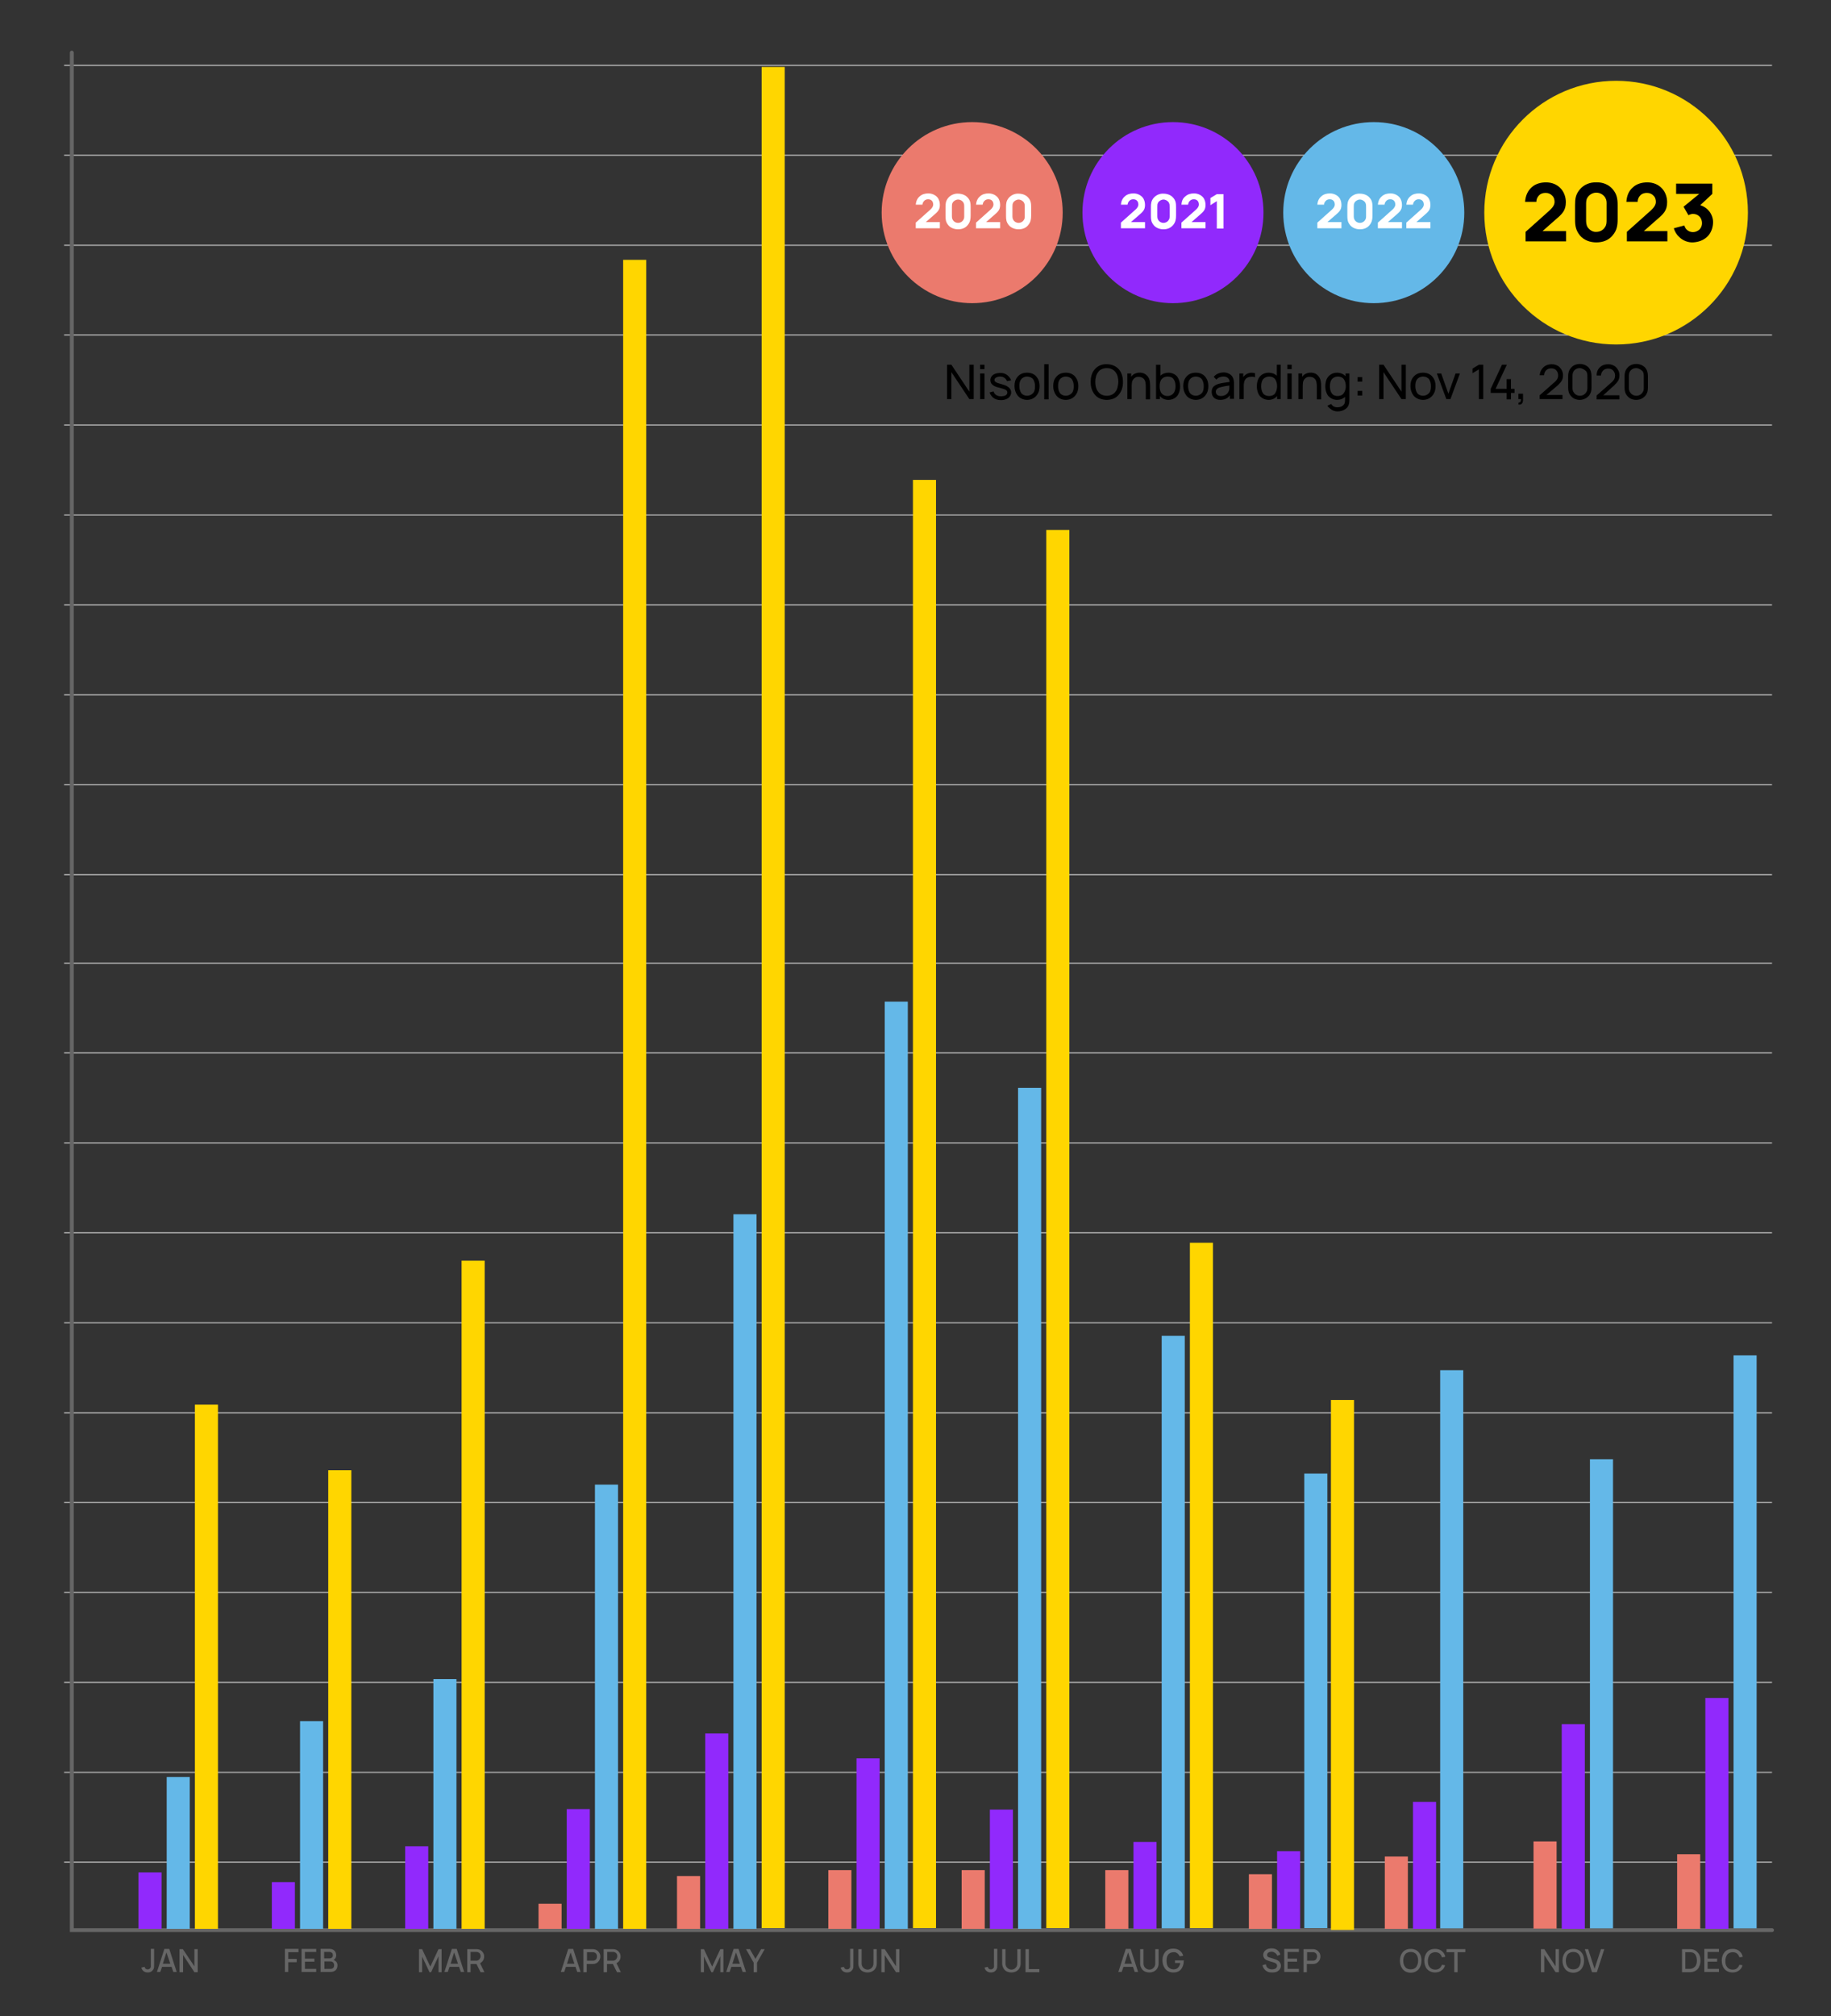 <?xml version="1.0" encoding="utf-8"?>
<!-- Generator: Adobe Illustrator 28.0.0, SVG Export Plug-In . SVG Version: 6.00 Build 0)  -->
<svg version="1.1" xmlns="http://www.w3.org/2000/svg" xmlns:xlink="http://www.w3.org/1999/xlink" x="0px" y="0px"
	 viewBox="0 0 714 786" style="enable-background:new 0 0 714 786;" xml:space="preserve">
<rect x="0" y="0" width="714" height="786" fill="#333333" stroke="none"/>
<style type="text/css">
	.st0{fill:none;stroke:#A6A6A6;stroke-width:0.5;stroke-miterlimit:10;}
	.st1{fill:none;stroke:#666666;stroke-width:1.5;stroke-linecap:round;stroke-miterlimit:10;}
	.st2{fill:#666666;}
	.st3{fill:#9129FC;}
	.st4{fill:#64B8E8;}
	.st5{fill:#EB7A6D;}
	.st6{fill:#FFD600;}
	.st7{fill:#FFFFFF;}
</style>
<g id="Layer_2">
	<line class="st0" x1="25" y1="726" x2="691" y2="726"/>
	<line class="st0" x1="25" y1="691" x2="691" y2="691"/>
	<line class="st0" x1="25" y1="655.9" x2="691" y2="655.9"/>
	<line class="st0" x1="25" y1="620.8" x2="691" y2="620.8"/>
	<line class="st0" x1="25" y1="585.8" x2="691" y2="585.8"/>
	<line class="st0" x1="25" y1="550.8" x2="691" y2="550.8"/>
	<line class="st0" x1="25" y1="515.7" x2="691" y2="515.7"/>
	<line class="st0" x1="25" y1="480.6" x2="691" y2="480.6"/>
	<line class="st0" x1="25" y1="445.6" x2="691" y2="445.6"/>
	<line class="st0" x1="25" y1="410.5" x2="691" y2="410.5"/>
	<line class="st0" x1="25" y1="375.5" x2="691" y2="375.5"/>
	<line class="st0" x1="25" y1="341" x2="691" y2="341"/>
	<line class="st0" x1="25" y1="305.9" x2="691" y2="305.9"/>
	<line class="st0" x1="25" y1="270.9" x2="691" y2="270.9"/>
	<line class="st0" x1="25" y1="235.8" x2="691" y2="235.8"/>
	<line class="st0" x1="25" y1="200.8" x2="691" y2="200.8"/>
	<line class="st0" x1="25" y1="165.7" x2="691" y2="165.7"/>
	<line class="st0" x1="25" y1="130.6" x2="691" y2="130.6"/>
	<line class="st0" x1="25" y1="95.6" x2="691" y2="95.6"/>
	<line class="st0" x1="25" y1="60.5" x2="691" y2="60.5"/>
	<line class="st0" x1="25" y1="25.5" x2="691" y2="25.5"/>
	<polyline class="st1" points="691,752.5 28,752.5 28,20.5 	"/>
	<g>
		<path class="st2" d="M60.1,759.9v6.1c0,0.8,0,1.2-0.3,1.8c-0.5,0.8-1.2,1.2-2.2,1.2c-0.5,0-0.9-0.1-1.3-0.3
			c-0.6-0.3-1-0.9-1.2-1.6l1.3-0.3c0,0.3,0.2,0.6,0.5,0.8c0.2,0.2,0.5,0.2,0.7,0.2c0.4,0,0.9-0.2,1.1-0.7c0.2-0.3,0.1-0.5,0.1-1.2
			v-6.1H60.1z"/>
		<path class="st2" d="M66.9,766.8h-3.7l-0.7,2h-1.3l2.9-9h1.9l2.9,9h-1.3L66.9,766.8z M66.4,765.6l-1.5-4.4l-1.4,4.4H66.4z"/>
		<path class="st2" d="M75.8,766.6v-6.7h1.3v9h-1.3l-4.4-6.7v6.7H70v-9h1.3L75.8,766.6z"/>
	</g>
	<g>
		<path class="st2" d="M112.4,761.2v2.5h3.3v1.3h-3.3v3.8h-1.3v-9h5.3v1.3H112.4z"/>
		<path class="st2" d="M118.9,761.1v2.5h3.7v1.2h-3.7v2.8h4.4v1.2h-5.7v-9h5.7v1.2H118.9z"/>
		<path class="st2" d="M131.6,766.2c0,0.7-0.2,1.4-0.7,1.9c-0.6,0.5-1.1,0.7-2.2,0.7H125v-9h3.5c0.8,0,1.4,0.2,1.9,0.7
			c0.5,0.5,0.7,1.1,0.7,1.8c0,0.6-0.2,1.1-0.6,1.5c-0.1,0.1-0.3,0.2-0.4,0.3c0.3,0.1,0.5,0.3,0.8,0.5
			C131.4,765,131.6,765.6,131.6,766.2z M126.4,761.1v2.4h2.2c0.4,0,0.8-0.2,1-0.5c0.2-0.2,0.2-0.5,0.2-0.8c0-0.3-0.1-0.6-0.3-0.8
			c-0.2-0.2-0.6-0.4-0.9-0.4H126.4z M130.3,766.2c0-0.3-0.1-0.7-0.3-1c-0.3-0.4-0.8-0.5-1.1-0.5h-2.4v2.9h2.3c0.5,0,0.8-0.1,1.2-0.4
			C130.2,766.9,130.3,766.6,130.3,766.2z"/>
	</g>
	<g>
		<path class="st2" d="M172.2,768.9h-1.2v-6.2l-2.9,6.2h-0.6l-2.9-6.1v6.1h-1.2v-9h1.2l3.2,6.8l3.2-6.8h1.2V768.9z"/>
		<path class="st2" d="M179,766.8h-3.7l-0.7,2h-1.3l2.9-9h1.9l2.9,9h-1.3L179,766.8z M178.6,765.6l-1.5-4.4l-1.4,4.4H178.6z"/>
		<path class="st2" d="M187.4,768.9l-1.6-3.2h0h-2.3v3.2h-1.3v-9h3.6c0.9,0,1.6,0.3,2.1,0.8c0.6,0.6,0.9,1.2,0.9,2.1
			c0,0.8-0.3,1.5-0.8,2c-0.2,0.2-0.5,0.4-0.8,0.6l1.7,3.5H187.4z M183.4,764.4h2.4c0.4,0,0.9-0.2,1.2-0.6c0.2-0.3,0.4-0.7,0.4-1.1
			c0-0.4-0.1-0.9-0.4-1.2c-0.3-0.3-0.7-0.5-1.1-0.5h-2.4V764.4z"/>
	</g>
	<g>
		<path class="st2" d="M224.4,766.8h-3.7l-0.7,2h-1.3l2.9-9h1.9l2.9,9h-1.3L224.4,766.8z M224,765.6l-1.5-4.4l-1.4,4.4H224z"/>
		<path class="st2" d="M233.3,764.8c-0.5,0.6-1.3,0.9-2.2,0.9h-2.3v3.2h-1.3v-9h3.6c0.9,0,1.6,0.3,2.1,0.8c0.6,0.6,0.9,1.2,0.9,2.1
			C234.1,763.5,233.8,764.3,233.3,764.8z M232.8,762.8c0-0.4-0.1-0.9-0.4-1.2c-0.3-0.3-0.7-0.5-1.1-0.5h-2.4v3.3h2.4
			c0.4,0,0.9-0.2,1.2-0.6C232.7,763.5,232.8,763.1,232.8,762.8z"/>
		<path class="st2" d="M240.6,768.9l-1.6-3.2h0h-2.3v3.2h-1.3v-9h3.6c0.9,0,1.6,0.3,2.1,0.8c0.6,0.6,0.9,1.2,0.9,2.1
			c0,0.8-0.3,1.5-0.8,2c-0.2,0.2-0.5,0.4-0.8,0.6l1.7,3.5H240.6z M236.7,764.4h2.4c0.4,0,0.9-0.2,1.2-0.6c0.2-0.3,0.4-0.7,0.4-1.1
			c0-0.4-0.1-0.9-0.4-1.2c-0.3-0.3-0.7-0.5-1.1-0.5h-2.4V764.4z"/>
	</g>
	<g>
		<path class="st2" d="M282.1,768.9h-1.2v-6.2l-2.9,6.2h-0.6l-2.9-6.1v6.1h-1.2v-9h1.2l3.2,6.8l3.2-6.8h1.2V768.9z"/>
		<path class="st2" d="M288.9,766.8h-3.7l-0.7,2h-1.3l2.9-9h1.9l2.9,9h-1.3L288.9,766.8z M288.5,765.6l-1.5-4.4l-1.4,4.4H288.5z"/>
		<path class="st2" d="M298.2,759.9l-3,5.3v3.7h-1.3v-3.7l-3-5.3h1.5l2.2,3.8l2.2-3.8H298.2z"/>
	</g>
	<g>
		<path class="st2" d="M332.8,759.9v6.1c0,0.8,0,1.2-0.3,1.8c-0.5,0.8-1.2,1.2-2.2,1.2c-0.5,0-0.9-0.1-1.3-0.3
			c-0.6-0.3-1-0.9-1.2-1.6l1.3-0.3c0,0.3,0.2,0.6,0.5,0.8c0.2,0.2,0.5,0.2,0.7,0.2c0.4,0,0.9-0.2,1.1-0.7c0.2-0.3,0.1-0.5,0.1-1.2
			v-6.1H332.8z"/>
		<path class="st2" d="M341.9,765.6c0,0.8-0.3,1.6-0.8,2.2c-0.7,0.8-1.7,1.2-2.8,1.2c-1.1,0-2.2-0.4-2.8-1.2
			c-0.5-0.6-0.8-1.5-0.8-2.2v-5.7l1.3,0v5.5c0,0.6,0.1,1.1,0.5,1.6c0.4,0.5,1.1,0.9,1.8,0.9c0.7,0,1.3-0.3,1.8-0.9
			c0.4-0.5,0.5-1,0.5-1.6v-5.5h1.3V765.6z"/>
		<path class="st2" d="M349.4,766.6v-6.7h1.3v9h-1.3l-4.4-6.7v6.7h-1.3v-9h1.3L349.4,766.6z"/>
	</g>
	<g>
		<path class="st2" d="M388.9,759.9v6.1c0,0.8,0,1.2-0.3,1.8c-0.5,0.8-1.2,1.2-2.2,1.2c-0.5,0-0.9-0.1-1.3-0.3
			c-0.6-0.3-1-0.9-1.2-1.6l1.3-0.3c0,0.3,0.2,0.6,0.5,0.8c0.2,0.2,0.5,0.2,0.7,0.2c0.4,0,0.9-0.2,1.1-0.7c0.2-0.3,0.1-0.5,0.1-1.2
			v-6.1H388.9z"/>
		<path class="st2" d="M398,765.6c0,0.8-0.3,1.6-0.8,2.2c-0.7,0.8-1.7,1.2-2.8,1.2c-1.1,0-2.2-0.4-2.8-1.2c-0.5-0.6-0.8-1.5-0.8-2.2
			v-5.7l1.3,0v5.5c0,0.6,0.1,1.1,0.5,1.6c0.4,0.5,1.1,0.9,1.8,0.9c0.7,0,1.3-0.3,1.8-0.9c0.4-0.5,0.5-1,0.5-1.6v-5.5h1.3V765.6z"/>
		<path class="st2" d="M401.2,759.9v7.8h4.1v1.2h-5.4v-9H401.2z"/>
	</g>
	<g>
		<path class="st2" d="M441.8,766.8h-3.7l-0.7,2h-1.3l2.9-9h1.9l2.9,9h-1.3L441.8,766.8z M441.4,765.6l-1.5-4.4l-1.4,4.4H441.4z"/>
		<path class="st2" d="M451.8,765.6c0,0.8-0.3,1.6-0.8,2.2c-0.7,0.8-1.7,1.2-2.8,1.2c-1.1,0-2.2-0.4-2.8-1.2
			c-0.5-0.6-0.8-1.5-0.8-2.2v-5.7l1.3,0v5.5c0,0.6,0.1,1.1,0.5,1.6c0.4,0.5,1.1,0.9,1.8,0.9c0.7,0,1.3-0.3,1.8-0.9
			c0.4-0.5,0.5-1,0.5-1.6v-5.5h1.3V765.6z"/>
		<path class="st2" d="M461.6,764.6c0,1.2-0.4,2.3-1,3.1c-0.8,1-1.9,1.3-3.1,1.3c-1.3,0-2.4-0.5-3.2-1.5c-0.7-1-1-2.1-1-3.2
			c0-1.2,0.3-2.3,1-3.2c0.8-1,1.9-1.4,3.2-1.4c1.1,0,2.1,0.3,2.8,1c0.6,0.5,0.9,1.1,1.1,1.8l-1.4,0.2c-0.1-0.3-0.3-0.6-0.6-0.9
			c-0.5-0.5-1.1-0.8-1.8-0.7c-0.8,0-1.6,0.3-2.1,1c-0.5,0.6-0.6,1.5-0.6,2.3c0,0.8,0.1,1.7,0.6,2.4c0.5,0.6,1.3,1,2.1,1
			c0.7,0,1.4-0.2,1.9-0.8c0.4-0.5,0.7-1.1,0.7-1.7h-2v-1h3.5C461.6,764.3,461.6,764.6,461.6,764.6z"/>
	</g>
	<g>
		<path class="st2" d="M498.1,762.5c-0.2-0.5-0.5-0.9-1-1.2c-0.3-0.2-0.8-0.4-1.2-0.4c-0.5,0-0.9,0.1-1.2,0.3
			c-0.4,0.2-0.6,0.6-0.6,1c0,0.2,0.1,0.5,0.2,0.6c0.2,0.2,0.7,0.4,1.2,0.5l1.6,0.5c0.7,0.2,1.2,0.5,1.6,0.8c0.5,0.5,0.8,1.1,0.8,1.8
			c0,0.8-0.4,1.5-1.1,2c-0.6,0.5-1.5,0.6-2.4,0.6c-1.2,0-2.1-0.3-2.9-1.2c-0.4-0.5-0.7-1.1-0.8-1.6l1.3-0.4c0.1,0.4,0.2,0.8,0.5,1.2
			c0.4,0.5,1.2,0.8,1.8,0.8c0.5,0,1.2-0.1,1.6-0.4c0.3-0.2,0.5-0.6,0.5-1c0-0.3-0.1-0.6-0.3-0.8c-0.2-0.2-0.6-0.4-1-0.5l-1.7-0.5
			c-0.6-0.2-1.2-0.4-1.7-0.8c-0.5-0.4-0.7-1.1-0.7-1.7c0-0.9,0.6-1.7,1.4-2.1c0.6-0.3,1.2-0.4,1.8-0.4c0.6,0,1.3,0.1,1.9,0.4
			c0.7,0.4,1.3,1.1,1.6,2L498.1,762.5z"/>
		<path class="st2" d="M502.1,761.1v2.5h3.7v1.2h-3.7v2.8h4.4v1.2h-5.7v-9h5.7v1.2H502.1z"/>
		<path class="st2" d="M514.1,764.8c-0.5,0.6-1.3,0.9-2.2,0.9h-2.3v3.2h-1.3v-9h3.6c0.9,0,1.6,0.3,2.1,0.8c0.6,0.6,0.9,1.2,0.9,2.1
			C514.9,763.5,514.6,764.3,514.1,764.8z M513.6,762.8c0-0.4-0.1-0.9-0.4-1.2c-0.3-0.3-0.7-0.5-1.1-0.5h-2.4v3.3h2.4
			c0.4,0,0.9-0.2,1.2-0.6C513.4,763.5,513.6,763.1,513.6,762.8z"/>
	</g>
	<g>
		<path class="st2" d="M546.9,767.6c-0.7-0.9-1-2-1-3.2s0.3-2.3,1-3.2c0.8-1,2-1.4,3.2-1.4c1.3,0,2.5,0.5,3.2,1.4
			c0.8,0.9,1,2.1,1,3.2c0,1.2-0.3,2.3-1,3.2c-0.8,1-2,1.5-3.2,1.5S547.6,768.6,546.9,767.6z M552.3,766.8c0.5-0.7,0.7-1.6,0.7-2.4
			c0-0.9-0.2-1.8-0.7-2.4c-0.5-0.7-1.3-1-2.2-1c-0.8,0-1.7,0.3-2.2,1c-0.5,0.7-0.7,1.6-0.7,2.4c0,0.9,0.2,1.8,0.7,2.4
			c0.5,0.7,1.3,1,2.2,1C551,767.8,551.8,767.5,552.3,766.8z"/>
		<path class="st2" d="M563.5,766.2c-0.2,0.7-0.5,1.3-1.1,1.8c-0.8,0.7-1.7,1-2.8,1c-1.3,0-2.4-0.5-3.2-1.4c-0.7-0.9-1-2.1-1-3.2
			c0-1.2,0.3-2.3,1-3.2c0.8-1,1.9-1.4,3.2-1.4c1.1,0,2.1,0.3,2.8,1c0.7,0.6,1,1.3,1.2,2.1l-1.3,0.2c-0.1-0.4-0.3-0.7-0.5-1
			c-0.5-0.7-1.2-1-2.1-1c-0.8,0-1.7,0.3-2.2,1c-0.5,0.7-0.7,1.6-0.7,2.4c0,0.9,0.1,1.7,0.7,2.4c0.5,0.7,1.3,1,2.2,1
			c0.9,0,1.6-0.3,2.1-1c0.2-0.3,0.4-0.6,0.5-0.9L563.5,766.2z"/>
		<path class="st2" d="M571.4,761.1h-3v7.8h-1.3v-7.8h-3v-1.2h7.3V761.1z"/>
	</g>
	<g>
		<path class="st2" d="M606.6,766.6v-6.7h1.3v9h-1.3l-4.4-6.7v6.7h-1.3v-9h1.3L606.6,766.6z"/>
		<path class="st2" d="M610.3,767.6c-0.7-0.9-1-2-1-3.2s0.3-2.3,1-3.2c0.8-1,2-1.4,3.2-1.4c1.3,0,2.5,0.5,3.2,1.4
			c0.8,0.9,1,2.1,1,3.2c0,1.2-0.3,2.3-1,3.2c-0.8,1-2,1.5-3.2,1.5S611,768.6,610.3,767.6z M615.7,766.8c0.5-0.7,0.7-1.6,0.7-2.4
			c0-0.9-0.2-1.8-0.7-2.4c-0.5-0.7-1.3-1-2.2-1c-0.8,0-1.7,0.3-2.2,1c-0.5,0.7-0.7,1.6-0.7,2.4c0,0.9,0.2,1.8,0.7,2.4
			c0.5,0.7,1.3,1,2.2,1C614.4,767.8,615.2,767.5,615.7,766.8z"/>
		<path class="st2" d="M618,759.9h1.3l2.5,7.7l2.5-7.7h1.3l-2.9,9h-1.9L618,759.9z"/>
	</g>
	<g>
		<path class="st2" d="M663.1,764.4c0,1.2-0.4,2.5-1.1,3.3c-0.8,0.8-1.8,1.2-3,1.2h-3.1v-9h3.1c1.2,0,2.2,0.4,2.9,1.2
			C662.8,761.9,663.1,763.1,663.1,764.4z M661.7,764.4c0-0.9-0.2-1.8-0.7-2.5c-0.5-0.6-1.2-0.8-2-0.8l-1.8,0v6.5l1.7,0
			c0.8,0,1.5-0.3,2-0.8C661.5,766.2,661.7,765.3,661.7,764.4z"/>
		<path class="st2" d="M665.9,761.1v2.5h3.7v1.2h-3.7v2.8h4.4v1.2h-5.7v-9h5.7v1.2H665.9z"/>
		<path class="st2" d="M679.5,766.2c-0.2,0.7-0.5,1.3-1.1,1.8c-0.8,0.7-1.7,1-2.8,1c-1.3,0-2.4-0.5-3.2-1.4c-0.7-0.9-1-2.1-1-3.2
			c0-1.2,0.3-2.3,1-3.2c0.8-1,1.9-1.4,3.2-1.4c1.1,0,2.1,0.3,2.8,1c0.7,0.6,1,1.3,1.2,2.1l-1.3,0.2c-0.1-0.4-0.3-0.7-0.5-1
			c-0.5-0.7-1.2-1-2.1-1c-0.8,0-1.7,0.3-2.2,1c-0.5,0.7-0.7,1.6-0.7,2.4c0,0.9,0.1,1.7,0.7,2.4c0.5,0.7,1.3,1,2.2,1
			c0.9,0,1.6-0.3,2.1-1c0.2-0.3,0.4-0.6,0.5-0.9L679.5,766.2z"/>
	</g>
</g>
<g id="Layer_3">
	<rect x="54" y="730" class="st3" width="9" height="22"/>
	<rect x="106" y="733.8" class="st3" width="9" height="18.2"/>
	<rect x="158" y="719.8" class="st3" width="9" height="32.2"/>
	<rect x="221" y="705.3" class="st3" width="9" height="46.7"/>
	<rect x="275" y="675.8" class="st3" width="9" height="76.2"/>
	<rect x="334" y="685.5" class="st3" width="9" height="66.5"/>
	<rect x="386" y="705.5" class="st3" width="9" height="46.5"/>
	<rect x="442" y="718.1" class="st3" width="9" height="33.9"/>
	<rect x="498" y="721.7" class="st3" width="9" height="30.3"/>
	<rect x="551" y="702.5" class="st3" width="9" height="49.5"/>
	<rect x="609" y="672.2" class="st3" width="9" height="79.8"/>
	<rect x="665" y="662" class="st3" width="9" height="90"/>
	<rect x="65" y="692.8" class="st4" width="9" height="59.2"/>
	<rect x="117" y="671" class="st4" width="9" height="81"/>
	<rect x="169" y="654.6" class="st4" width="9" height="97.4"/>
	<rect x="232" y="578.8" class="st4" width="9" height="173.2"/>
	<rect x="286" y="473.4" class="st4" width="9" height="278.6"/>
	<rect x="345" y="390.5" class="st4" width="9" height="361.5"/>
	<rect x="397" y="424.1" class="st4" width="9" height="327.9"/>
	<rect x="453" y="520.8" class="st4" width="9" height="231"/>
	<rect x="508.6" y="574.5" class="st4" width="9" height="177.2"/>
	<rect x="561.6" y="534.2" class="st4" width="9" height="217.6"/>
	<rect x="620" y="568.9" class="st4" width="9" height="182.9"/>
	<rect x="676" y="528.4" class="st4" width="9" height="223.4"/>
	<rect x="210" y="742.2" class="st5" width="9" height="9.8"/>
	<rect x="264" y="731.4" class="st5" width="9" height="20.6"/>
	<rect x="323" y="729.1" class="st5" width="9" height="22.9"/>
	<rect x="375" y="729.1" class="st5" width="9" height="22.9"/>
	<rect x="431" y="729.1" class="st5" width="9" height="22.9"/>
	<rect x="487" y="730.7" class="st5" width="9" height="21.3"/>
	<rect x="540" y="723.8" class="st5" width="9" height="28.2"/>
	<rect x="598" y="717.9" class="st5" width="9" height="34"/>
	<rect x="654" y="722.9" class="st5" width="9" height="29.1"/>
	<rect x="76" y="547.6" class="st6" width="9" height="204.4"/>
	<rect x="128" y="573.2" class="st6" width="9" height="178.8"/>
	<rect x="180" y="491.5" class="st6" width="9" height="260.5"/>
	<rect x="243" y="101.3" class="st6" width="9" height="650.7"/>
	<rect x="297" y="26.1" class="st6" width="9" height="725.6"/>
	<rect x="356" y="187.1" class="st6" width="9" height="564.6"/>
	<rect x="408" y="206.6" class="st6" width="9" height="545.1"/>
	<rect x="464" y="484.5" class="st6" width="9" height="267.2"/>
	<rect x="519" y="545.8" class="st6" width="9" height="206.6"/>
	<circle class="st5" cx="379.1" cy="82.9" r="35.3"/>
	<circle class="st3" cx="457.4" cy="82.9" r="35.3"/>
	<circle class="st4" cx="535.7" cy="82.9" r="35.3"/>
	<circle class="st6" cx="630.2" cy="82.9" r="51.4"/>
	<g>
		<path class="st7" d="M358.7,76.5c0.9-0.8,2.1-1.1,3.3-1.1c1.3,0,2.6,0.5,3.5,1.5c0.7,0.8,1,1.9,1,3c0,2-0.9,2.7-2.5,4.1l-3,2.6
			h5.5v2.4h-9.4v-2.2l5.6-5c0.8-0.7,1.2-1.4,1.2-2c0-0.5-0.1-1-0.4-1.4c-0.4-0.5-0.9-0.7-1.6-0.7c-0.6,0-1.1,0.2-1.5,0.6
			c-0.4,0.4-0.7,1-0.7,1.5h-2.6C357.2,78.6,357.6,77.4,358.7,76.5z"/>
		<path class="st7" d="M373.6,89.4c-1.4,0-2.9-0.5-3.8-1.6c-1-1.2-1.1-2.2-1.1-3.7v-3.3c0-1.5,0.1-2.5,1.1-3.7
			c0.9-1,2.3-1.7,3.8-1.6c1.4,0,2.9,0.5,3.8,1.6c1,1.1,1.1,2.2,1.1,3.7V84c0,1.5-0.2,2.6-1.1,3.7C376.5,88.9,375.1,89.4,373.6,89.4z
			 M373.6,77.8c-0.8,0-1.7,0.5-2.1,1.2c-0.3,0.5-0.3,1-0.3,1.7V84c0,0.6,0,1.3,0.4,1.8c0.4,0.7,1.2,1.1,2,1.1c0.8,0,1.6-0.4,2-1.1
			c0.4-0.5,0.4-1,0.4-1.8v-3.3c0-0.7,0-1.1-0.3-1.7C375.3,78.3,374.5,77.8,373.6,77.8z"/>
		<path class="st7" d="M382.2,76.5c0.9-0.8,2.1-1.1,3.3-1.1c1.3,0,2.6,0.5,3.5,1.5c0.7,0.8,1,1.9,1,3c0,2-0.9,2.7-2.5,4.1l-3,2.6
			h5.5v2.4h-9.4v-2.2l5.6-5c0.8-0.7,1.2-1.4,1.2-2c0-0.5-0.1-1-0.4-1.4c-0.4-0.5-0.9-0.7-1.6-0.7c-0.6,0-1.1,0.2-1.5,0.6
			c-0.4,0.4-0.7,1-0.7,1.5h-2.6C380.7,78.6,381.1,77.4,382.2,76.5z"/>
		<path class="st7" d="M397.2,89.4c-1.4,0-2.9-0.5-3.8-1.6c-1-1.2-1.1-2.2-1.1-3.7v-3.3c0-1.5,0.1-2.5,1.1-3.7
			c0.9-1,2.3-1.7,3.8-1.6c1.4,0,2.9,0.5,3.8,1.6c1,1.1,1.1,2.2,1.1,3.7V84c0,1.5-0.2,2.6-1.1,3.7C400.1,88.9,398.7,89.4,397.2,89.4z
			 M397.2,77.8c-0.8,0-1.7,0.5-2.1,1.2c-0.3,0.5-0.3,1-0.3,1.7V84c0,0.6,0,1.3,0.4,1.8c0.4,0.7,1.2,1.1,2,1.1c0.8,0,1.6-0.4,2-1.1
			c0.4-0.5,0.4-1,0.4-1.8v-3.3c0-0.7,0-1.1-0.3-1.7C398.9,78.3,398,77.8,397.2,77.8z"/>
	</g>
	<g>
		<path class="st7" d="M438.7,76.5c0.9-0.8,2.1-1.1,3.3-1.1c1.3,0,2.6,0.5,3.5,1.5c0.7,0.8,1,1.9,1,3c0,2-0.9,2.7-2.5,4.1l-3,2.6
			h5.5v2.4h-9.4v-2.2l5.6-5c0.8-0.7,1.2-1.4,1.2-2c0-0.5-0.1-1-0.4-1.4c-0.4-0.5-0.9-0.7-1.6-0.7c-0.6,0-1.1,0.2-1.5,0.6
			c-0.4,0.4-0.7,1-0.7,1.5h-2.6C437.2,78.6,437.6,77.4,438.7,76.5z"/>
		<path class="st7" d="M453.7,89.4c-1.4,0-2.9-0.5-3.8-1.6c-1-1.2-1.1-2.2-1.1-3.7v-3.3c0-1.5,0.1-2.5,1.1-3.7
			c0.9-1,2.3-1.7,3.8-1.6c1.4,0,2.9,0.5,3.8,1.6c1,1.1,1.1,2.2,1.1,3.7V84c0,1.5-0.2,2.6-1.1,3.7C456.5,88.9,455.2,89.4,453.7,89.4z
			 M453.7,77.8c-0.8,0-1.7,0.5-2.1,1.2c-0.3,0.5-0.3,1-0.3,1.7V84c0,0.6,0,1.3,0.4,1.8c0.4,0.7,1.2,1.1,2,1.1c0.8,0,1.6-0.4,2-1.1
			c0.4-0.5,0.4-1,0.4-1.8v-3.3c0-0.7,0-1.1-0.3-1.7C455.4,78.3,454.5,77.8,453.7,77.8z"/>
		<path class="st7" d="M462.3,76.5c0.9-0.8,2.1-1.1,3.3-1.1c1.3,0,2.6,0.5,3.5,1.5c0.7,0.8,1,1.9,1,3c0,2-0.9,2.7-2.5,4.1l-3,2.6
			h5.5v2.4h-9.4v-2.2l5.6-5c0.8-0.7,1.2-1.4,1.2-2c0-0.5-0.1-1-0.4-1.4c-0.4-0.5-0.9-0.7-1.6-0.7c-0.6,0-1.1,0.2-1.5,0.6
			c-0.4,0.4-0.7,1-0.7,1.5h-2.6C460.8,78.6,461.1,77.4,462.3,76.5z"/>
		<path class="st7" d="M477.1,75.7v13.4h-2.6V78.4L472,80v-2.8l2.5-1.5H477.1z"/>
	</g>
	<g>
		<path class="st7" d="M515.3,76.5c0.9-0.8,2.1-1.1,3.3-1.1c1.3,0,2.6,0.5,3.5,1.5c0.7,0.8,1,1.9,1,3c0,2-0.9,2.7-2.5,4.1l-3,2.6
			h5.5v2.4h-9.4v-2.2l5.6-5c0.8-0.7,1.2-1.4,1.2-2c0-0.5-0.1-1-0.4-1.4c-0.4-0.5-0.9-0.7-1.6-0.7c-0.6,0-1.1,0.2-1.5,0.6
			c-0.4,0.4-0.7,1-0.7,1.5h-2.6C513.8,78.6,514.2,77.4,515.3,76.5z"/>
		<path class="st7" d="M530.3,89.4c-1.4,0-2.9-0.5-3.8-1.6c-1-1.2-1.1-2.2-1.1-3.7v-3.3c0-1.5,0.1-2.5,1.1-3.7
			c0.9-1,2.3-1.7,3.8-1.6c1.4,0,2.9,0.5,3.8,1.6c1,1.1,1.1,2.2,1.1,3.7V84c0,1.5-0.2,2.6-1.1,3.7C533.2,88.9,531.8,89.4,530.3,89.4z
			 M530.3,77.8c-0.8,0-1.7,0.5-2.1,1.2c-0.3,0.5-0.3,1-0.3,1.7V84c0,0.6,0,1.3,0.4,1.8c0.4,0.7,1.2,1.1,2,1.1c0.8,0,1.6-0.4,2-1.1
			c0.4-0.5,0.4-1,0.4-1.8v-3.3c0-0.7,0-1.1-0.3-1.7C532,78.3,531.1,77.8,530.3,77.8z"/>
		<path class="st7" d="M538.9,76.5c0.9-0.8,2.1-1.1,3.3-1.1c1.3,0,2.6,0.5,3.5,1.5c0.7,0.8,1,1.9,1,3c0,2-0.9,2.7-2.5,4.1l-3,2.6
			h5.5v2.4h-9.4v-2.2l5.6-5c0.8-0.7,1.2-1.4,1.2-2c0-0.5-0.1-1-0.4-1.4c-0.4-0.5-0.9-0.7-1.6-0.7c-0.6,0-1.1,0.2-1.5,0.6
			c-0.4,0.4-0.7,1-0.7,1.5h-2.6C537.4,78.6,537.8,77.4,538.9,76.5z"/>
		<path class="st7" d="M550,76.5c0.9-0.8,2.1-1.1,3.3-1.1c1.3,0,2.6,0.5,3.5,1.5c0.7,0.8,1,1.9,1,3c0,2-0.9,2.7-2.5,4.1l-3,2.6h5.5
			v2.4h-9.4v-2.2l5.6-5c0.8-0.7,1.2-1.4,1.2-2c0-0.5-0.1-1-0.4-1.4c-0.4-0.5-0.9-0.7-1.6-0.7c-0.6,0-1.1,0.2-1.5,0.6
			c-0.4,0.4-0.7,1-0.7,1.5h-2.6C548.5,78.6,548.9,77.4,550,76.5z"/>
	</g>
	<g>
		<path d="M597.4,72.9c1.5-1.3,3.5-1.8,5.5-1.8c2.2,0,4.4,0.8,5.9,2.6c1.2,1.4,1.8,3.3,1.8,5.1c0,3.3-1.4,4.6-4.1,6.9l-5,4.4h9.2v4
			h-15.8v-3.7l9.4-8.4c1.4-1.3,1.9-2.3,1.9-3.3c0-0.8-0.2-1.7-0.8-2.3c-0.7-0.8-1.6-1.2-2.7-1.2c-1,0-1.9,0.3-2.5,0.9
			c-0.7,0.7-1.1,1.6-1.1,2.6h-4.4C594.9,76.4,595.6,74.5,597.4,72.9z"/>
		<path d="M622.5,94.5c-2.4,0-4.8-0.8-6.4-2.7c-1.6-2-1.9-3.7-1.9-6.2V80c0-2.5,0.2-4.2,1.9-6.2c1.5-1.8,3.9-2.8,6.4-2.7
			c2.4-0.1,4.8,0.8,6.4,2.7c1.6,1.9,1.9,3.7,1.9,6.2v5.5c0,2.4-0.3,4.3-1.9,6.2C627.3,93.7,625,94.5,622.5,94.5z M622.5,75.1
			c-1.4,0-2.8,0.8-3.5,2c-0.5,0.8-0.5,1.7-0.5,2.9v5.5c0,1.1,0,2.1,0.6,3.1c0.8,1.1,2,1.9,3.4,1.8c1.4,0,2.7-0.7,3.4-1.9
			c0.6-0.9,0.6-1.7,0.6-3.1V80c0-1.1,0.1-1.8-0.5-2.9C625.3,75.9,623.9,75.1,622.5,75.1z"/>
		<path d="M636.9,72.9c1.5-1.3,3.5-1.8,5.5-1.8c2.2,0,4.4,0.8,5.9,2.6c1.2,1.4,1.8,3.3,1.8,5.1c0,3.3-1.4,4.6-4.1,6.9l-5,4.4h9.2v4
			h-15.8v-3.7l9.4-8.4c1.4-1.3,1.9-2.3,1.9-3.3c0-0.8-0.2-1.7-0.8-2.3c-0.7-0.8-1.6-1.2-2.7-1.2c-1,0-1.9,0.3-2.5,0.9
			c-0.7,0.7-1.1,1.6-1.1,2.6h-4.4C634.4,76.4,635,74.5,636.9,72.9z"/>
		<path d="M668,87c-0.1,2-0.9,4.1-2.4,5.4c-1.5,1.4-3.5,2-5.4,2.1s-4-0.7-5.4-2.1c-1-0.9-1.7-2.1-2.1-3.4l4.1-1.1
			c0.2,0.6,0.4,1.1,0.9,1.6c0.7,0.7,1.6,1,2.5,1s1.8-0.4,2.5-1c0.7-0.7,1-1.6,1-2.5c0-0.9-0.3-1.9-1-2.6c-0.7-0.7-1.6-1-2.5-1
			c-0.6,0-1.2,0.2-1.8,0.5l-1.9-3.3l6.1-5h-9v-4h14.1v4L663,80c1.6,0.5,2.8,1.4,3.7,2.6C667.6,83.9,668.1,85.4,668,87z"/>
	</g>
	<g>
		<path d="M378,152.7v-10.5h1.7v13.4H378l-7-10.5v10.5h-1.7v-13.4h1.7L378,152.7z"/>
		<path d="M383.9,142.2v1.7h-1.7v-1.7H383.9z M383.9,145.6v10h-1.7v-10H383.9z"/>
		<path d="M392.7,148.6c-0.5-1.2-1.5-1.8-2.7-1.8c-1.1,0-2.2,0.5-2.2,1.3c0,0.7,0.6,1,1.5,1.3c0.5,0.2,1.2,0.3,2,0.6
			c1.7,0.5,3,1.5,3,3c0,0.9-0.5,1.8-1.3,2.3c-0.8,0.5-1.7,0.7-2.7,0.7c-1.2,0-2.3-0.3-3.3-1.2c-0.6-0.6-0.9-1.2-1.1-1.8l1.5-0.4
			c0.2,0.5,0.4,0.9,0.8,1.2c0.5,0.5,1.3,0.7,2.1,0.7c0.6,0,1.5-0.1,1.9-0.4c0.4-0.3,0.6-0.6,0.6-1.1c0-0.9-0.9-1.2-1.9-1.5
			c-1.2-0.3-1.7-0.5-2.2-0.6c-0.6-0.2-1.3-0.5-1.8-1c-0.5-0.4-0.7-1.2-0.7-1.7c0-1.1,0.7-2,1.7-2.4c0.7-0.3,1.5-0.4,2.2-0.4
			c0.7,0,1.5,0.1,2.1,0.5c1,0.5,1.8,1.5,2.1,2.4L392.7,148.6z"/>
		<path d="M396.8,154.2c-0.8-1.1-1.2-2.3-1.2-3.7c0-1.3,0.3-2.6,1.2-3.6c0.9-1.1,2.2-1.6,3.7-1.6s2.8,0.5,3.7,1.6
			c0.9,1.1,1.2,2.3,1.2,3.6c0,1.4-0.3,2.6-1.2,3.7c-0.9,1.1-2.2,1.7-3.7,1.7C399.1,155.9,397.7,155.3,396.8,154.2z M402.9,147.9
			c-0.5-0.7-1.4-1.1-2.4-1.1c-0.9,0-1.8,0.4-2.3,1.1c-0.6,0.7-0.7,1.7-0.7,2.6c0,1,0.2,1.9,0.7,2.7c0.5,0.7,1.4,1.1,2.3,1.1
			c0.9,0,1.8-0.4,2.4-1.1c0.6-0.7,0.7-1.7,0.7-2.7C403.6,149.6,403.4,148.7,402.9,147.9z"/>
		<path d="M407.2,155.6V142h1.7v13.7H407.2z"/>
		<path d="M411.9,154.2c-0.8-1.1-1.2-2.3-1.2-3.7c0-1.3,0.3-2.6,1.2-3.6c0.9-1.1,2.2-1.6,3.7-1.6s2.8,0.5,3.7,1.6
			c0.9,1.1,1.2,2.3,1.2,3.6c0,1.4-0.3,2.6-1.2,3.7c-0.9,1.1-2.2,1.7-3.7,1.7C414.1,155.9,412.8,155.3,411.9,154.2z M418,147.9
			c-0.5-0.7-1.4-1.1-2.4-1.1c-0.9,0-1.8,0.4-2.3,1.1c-0.6,0.7-0.7,1.7-0.7,2.6c0,1,0.2,1.9,0.7,2.7c0.5,0.7,1.4,1.1,2.3,1.1
			c0.9,0,1.8-0.4,2.4-1.1c0.6-0.7,0.7-1.7,0.7-2.7C418.7,149.6,418.5,148.7,418,147.9z"/>
		<path d="M426.8,153.7c-1.1-1.4-1.5-3.1-1.5-4.8c0-1.7,0.4-3.5,1.5-4.8c1.1-1.4,2.9-2.2,4.8-2.1c1.9,0,3.6,0.7,4.8,2.1
			c1.1,1.4,1.5,3.1,1.5,4.8c0,1.8-0.4,3.4-1.5,4.8c-1.1,1.5-2.9,2.2-4.8,2.2C429.7,155.9,427.9,155.2,426.8,153.7z M435,152.7
			c0.8-1,1-2.5,1.1-3.8c0-1.4-0.3-2.8-1.1-3.8c-0.8-1.1-2.1-1.6-3.4-1.6c-1.3,0-2.7,0.5-3.4,1.6c-0.8,1-1.1,2.5-1.1,3.8
			s0.3,2.8,1.1,3.8c0.8,1.1,2.1,1.6,3.4,1.6C432.9,154.3,434.2,153.8,435,152.7z"/>
		<path d="M448.5,150.8v4.9h-1.7v-4.8c0-1.4-0.1-2.7-1-3.4c-0.5-0.4-1.1-0.6-1.9-0.6c-0.6,0-1.2,0.2-1.6,0.6c-0.5,0.4-0.8,1-0.9,1.6
			c-0.1,0.6-0.1,1.4-0.1,2.1v0v4.4h-1.7v-10h1.5v1.3c0.1-0.2,0.3-0.3,0.4-0.5c0.7-0.7,1.6-1,2.5-1.1c1-0.1,2.1,0.1,3,0.9
			C448.4,147.3,448.5,149,448.5,150.8z"/>
		<path d="M460.2,150.6c0,1.3-0.3,2.6-1.1,3.7c-0.8,1-2.1,1.6-3.5,1.6c-1.3,0-2.5-0.5-3.3-1.5v1.2h-1.5v-13.4h1.7v4.3
			c0.8-0.8,2-1.2,3.1-1.2c1.4,0,2.7,0.6,3.5,1.6C459.8,147.9,460.2,149.3,460.2,150.6z M458.4,150.6c0-1-0.2-2-0.7-2.7
			c-0.5-0.8-1.4-1.1-2.4-1.1c-0.9,0-1.7,0.3-2.3,1c-0.6,0.7-0.8,1.7-0.8,2.8c0,1,0.2,2.1,0.8,2.8c0.6,0.7,1.4,1,2.3,1
			c0.9,0,1.8-0.4,2.3-1.1C458.2,152.6,458.4,151.6,458.4,150.6z"/>
		<path d="M462.6,154.2c-0.8-1.1-1.2-2.3-1.2-3.7c0-1.3,0.3-2.6,1.2-3.6c0.9-1.1,2.2-1.6,3.7-1.6s2.8,0.5,3.7,1.6
			c0.9,1.1,1.2,2.3,1.2,3.6c0,1.4-0.3,2.6-1.2,3.7c-0.9,1.1-2.2,1.7-3.7,1.7C464.9,155.9,463.5,155.3,462.6,154.2z M468.7,147.9
			c-0.5-0.7-1.4-1.1-2.4-1.1c-0.9,0-1.8,0.4-2.3,1.1c-0.6,0.7-0.7,1.7-0.7,2.6c0,1,0.2,1.9,0.7,2.7c0.5,0.7,1.4,1.1,2.3,1.1
			c0.9,0,1.8-0.4,2.4-1.1c0.6-0.7,0.7-1.7,0.7-2.7C469.4,149.6,469.2,148.7,468.7,147.9z"/>
		<path d="M479.6,155.6v-1.5c-0.9,1.3-2.2,1.8-3.8,1.8c-2,0-3.3-1.2-3.3-3.1c0-1.3,0.5-2.2,1.8-2.8c1.2-0.6,3.2-0.8,5.2-1.1
			c-0.1-1.4-1-2.1-2.4-2.1c-1,0-2,0.3-2.8,1.2l-1-1.1c1-1.2,2.4-1.7,4-1.7c1,0,2,0.4,2.7,1c0.9,0.8,1.2,2,1.2,3.2v6.1H479.6z
			 M479.4,150.3c-1.4,0.2-2.5,0.4-3.2,0.6c-1.1,0.2-2.1,0.8-2.1,1.8c0,1.1,0.8,1.7,2,1.7c1.3,0,2.4-0.6,2.9-1.6
			C479.4,152.2,479.4,151.4,479.4,150.3z"/>
		<path d="M489.4,145.5v1.6c-0.4-0.2-1-0.3-1.6-0.2c-0.8,0-1.5,0.3-1.9,0.7c-0.8,0.8-0.9,1.8-0.9,3.1v4.9h-1.7v-10h1.5v1.5
			c0.2-0.4,0.5-0.7,0.9-1c0.6-0.5,1.4-0.7,2.2-0.8C488.4,145.3,488.9,145.4,489.4,145.5z"/>
		<path d="M499.4,142.2v13.4H498v-1.2c-0.8,1-2,1.5-3.3,1.5c-1.4,0-2.6-0.6-3.5-1.6c-0.8-1.1-1.1-2.4-1.1-3.7c0-1.3,0.3-2.7,1.1-3.7
			c0.8-1,2.1-1.6,3.5-1.6c1.2,0,2.4,0.4,3.2,1.2v-4.3H499.4z M498,150.6c0-1-0.2-2-0.8-2.8c-0.5-0.7-1.4-1-2.3-1
			c-1,0-1.8,0.4-2.4,1.1c-0.5,0.7-0.7,1.7-0.7,2.7s0.2,2,0.7,2.7c0.5,0.8,1.5,1.1,2.4,1.1c0.9,0,1.8-0.3,2.3-1
			C497.7,152.7,498,151.6,498,150.6z"/>
		<path d="M503.7,142.2v1.7H502v-1.7H503.7z M503.7,145.6v10H502v-10H503.7z"/>
		<path d="M515.2,150.8v4.9h-1.7v-4.8c0-1.4-0.1-2.7-1-3.4c-0.5-0.4-1.1-0.6-1.9-0.6c-0.6,0-1.2,0.2-1.6,0.6c-0.5,0.4-0.8,1-0.9,1.6
			c-0.1,0.6-0.1,1.4-0.1,2.1v0v4.4h-1.7v-10h1.5v1.3c0.1-0.2,0.3-0.3,0.4-0.5c0.7-0.7,1.6-1,2.5-1.1c1-0.1,2.1,0.1,3,0.9
			C515,147.3,515.2,149,515.2,150.8z"/>
		<path d="M526.2,145.6v10.1c0,1.9-0.4,3-1.6,3.8c-1,0.7-2.1,0.9-3.1,0.9c-1,0-2.1-0.4-2.8-1.1c-0.4-0.3-0.9-0.7-1.1-1.1l1.5-0.7
			c0.1,0.2,0.3,0.4,0.4,0.5c0.5,0.6,1.3,0.8,2,0.8c0.8,0,1.6-0.2,2.2-0.7c0.7-0.6,0.8-1.2,0.8-2.4v-1c-0.8,0.8-1.9,1.2-3.1,1.2
			c-1.4,0-2.6-0.6-3.5-1.6c-0.8-1.1-1.1-2.4-1.1-3.7c0-1.3,0.3-2.7,1.1-3.7c0.8-1,2.1-1.6,3.5-1.6c1.3,0,2.5,0.5,3.3,1.4v-1.1H526.2
			z M524.8,150.6c0-1-0.2-2-0.8-2.8c-0.5-0.7-1.4-1-2.3-1c-1,0-1.8,0.4-2.4,1.1c-0.5,0.7-0.7,1.7-0.7,2.7s0.2,2,0.7,2.7
			c0.5,0.8,1.4,1.1,2.3,1.1c0.9,0,1.8-0.3,2.3-1C524.5,152.7,524.8,151.6,524.8,150.6z"/>
		<path d="M531.2,152.4v1.8h-1.8v-1.8H531.2z M531.2,147v1.8h-1.8V147H531.2z"/>
		<path d="M546.5,152.7v-10.5h1.7v13.4h-1.7l-7-10.5v10.5h-1.7v-13.4h1.7L546.5,152.7z"/>
		<path d="M551.2,154.2c-0.8-1.1-1.2-2.3-1.2-3.7c0-1.3,0.3-2.6,1.2-3.6c0.9-1.1,2.2-1.6,3.7-1.6s2.8,0.5,3.7,1.6
			c0.9,1.1,1.2,2.3,1.2,3.6c0,1.4-0.3,2.6-1.2,3.7c-0.9,1.1-2.2,1.7-3.7,1.7C553.5,155.9,552.1,155.3,551.2,154.2z M557.3,147.9
			c-0.5-0.7-1.4-1.1-2.4-1.1c-0.9,0-1.8,0.4-2.3,1.1c-0.6,0.7-0.7,1.7-0.7,2.6c0,1,0.2,1.9,0.7,2.7c0.5,0.7,1.4,1.1,2.3,1.1
			c0.9,0,1.8-0.4,2.4-1.1c0.6-0.7,0.7-1.7,0.7-2.7C558,149.6,557.8,148.7,557.3,147.9z"/>
		<path d="M569.3,145.6l-3.7,10H564l-3.7-10h1.7l2.8,7.9l2.8-7.9H569.3z"/>
		<path d="M578.4,142.2v13.4h-1.7v-11.6l-2.5,1.5v-1.8l2.5-1.5H578.4z"/>
		<path d="M590.6,151.6v1.6h-1.4v2.5h-1.7v-2.5h-6.2v-1.6l4.4-9.4h1.9l-4.4,9.4h4.3v-3.8h1.7v3.8H590.6z"/>
		<path d="M592.1,157.7l0.1-0.8c0.8,0.1,0.9-0.6,0.9-1.3h-1v-2.1h1.8v2.4C593.9,157.2,593.3,157.9,592.1,157.7z"/>
		<path d="M602.1,143c0.8-0.7,1.9-1,3-1c1.2,0,2.3,0.4,3.1,1.2s1.3,1.9,1.3,3.1c0,1.8-0.7,2.6-2,3.9L603,154h6.3v1.6h-8.9v-1.5
			l6-5.3c1-0.9,1.2-1.7,1.2-2.5c0-0.8-0.3-1.5-0.8-2c-0.5-0.5-1.1-0.7-1.9-0.7c-0.7,0-1.3,0.2-1.8,0.6c-0.6,0.5-1,1.3-1,2.1h-1.7
			C600.5,145,601.1,143.8,602.1,143z"/>
		<path d="M616,155.9c-1.3,0-2.6-0.5-3.4-1.5c-0.8-0.9-1.1-1.9-1.1-3.2v-4.6c0-1.3,0.3-2.3,1.2-3.3c0.8-0.9,2-1.4,3.4-1.4
			c1.3,0,2.5,0.5,3.4,1.4c0.8,0.9,1.1,2,1.1,3.3v4.6c0,1.3-0.3,2.3-1.1,3.2C618.5,155.4,617.3,155.9,616,155.9z M616,143.5
			c-1,0-1.9,0.5-2.4,1.3c-0.3,0.5-0.4,1.1-0.4,1.8v4.6c0,0.7,0.1,1.3,0.5,1.8c0.5,0.8,1.4,1.3,2.4,1.3c1,0,1.9-0.5,2.4-1.3
			c0.4-0.5,0.5-1.1,0.5-1.8v-4.6c0-0.7-0.1-1.2-0.4-1.8C617.9,144.1,616.9,143.5,616,143.5z"/>
		<path d="M624.1,143c0.8-0.7,1.9-1,3-1c1.2,0,2.3,0.4,3.1,1.2s1.3,1.9,1.3,3.1c0,1.8-0.7,2.6-2,3.9l-4.3,3.9h6.3v1.6h-8.9v-1.5
			l6-5.3c1-0.9,1.2-1.7,1.2-2.5c0-0.8-0.3-1.5-0.8-2c-0.5-0.5-1.1-0.7-1.9-0.7c-0.7,0-1.3,0.2-1.8,0.6c-0.6,0.5-1,1.3-1,2.1h-1.7
			C622.6,145,623.1,143.8,624.1,143z"/>
		<path d="M638,155.9c-1.3,0-2.6-0.5-3.4-1.5c-0.8-0.9-1.1-1.9-1.1-3.2v-4.6c0-1.3,0.3-2.3,1.2-3.3c0.8-0.9,2-1.4,3.4-1.4
			c1.3,0,2.5,0.5,3.4,1.4c0.8,0.9,1.1,2,1.1,3.3v4.6c0,1.3-0.3,2.3-1.1,3.2C640.6,155.4,639.4,155.9,638,155.9z M638,143.5
			c-1,0-1.9,0.5-2.4,1.3c-0.3,0.5-0.4,1.1-0.4,1.8v4.6c0,0.7,0.1,1.3,0.5,1.8c0.5,0.8,1.4,1.3,2.4,1.3c1,0,1.9-0.5,2.4-1.3
			c0.4-0.5,0.5-1.1,0.5-1.8v-4.6c0-0.7-0.1-1.2-0.4-1.8C639.9,144.1,639,143.5,638,143.5z"/>
	</g>
</g>
</svg>
